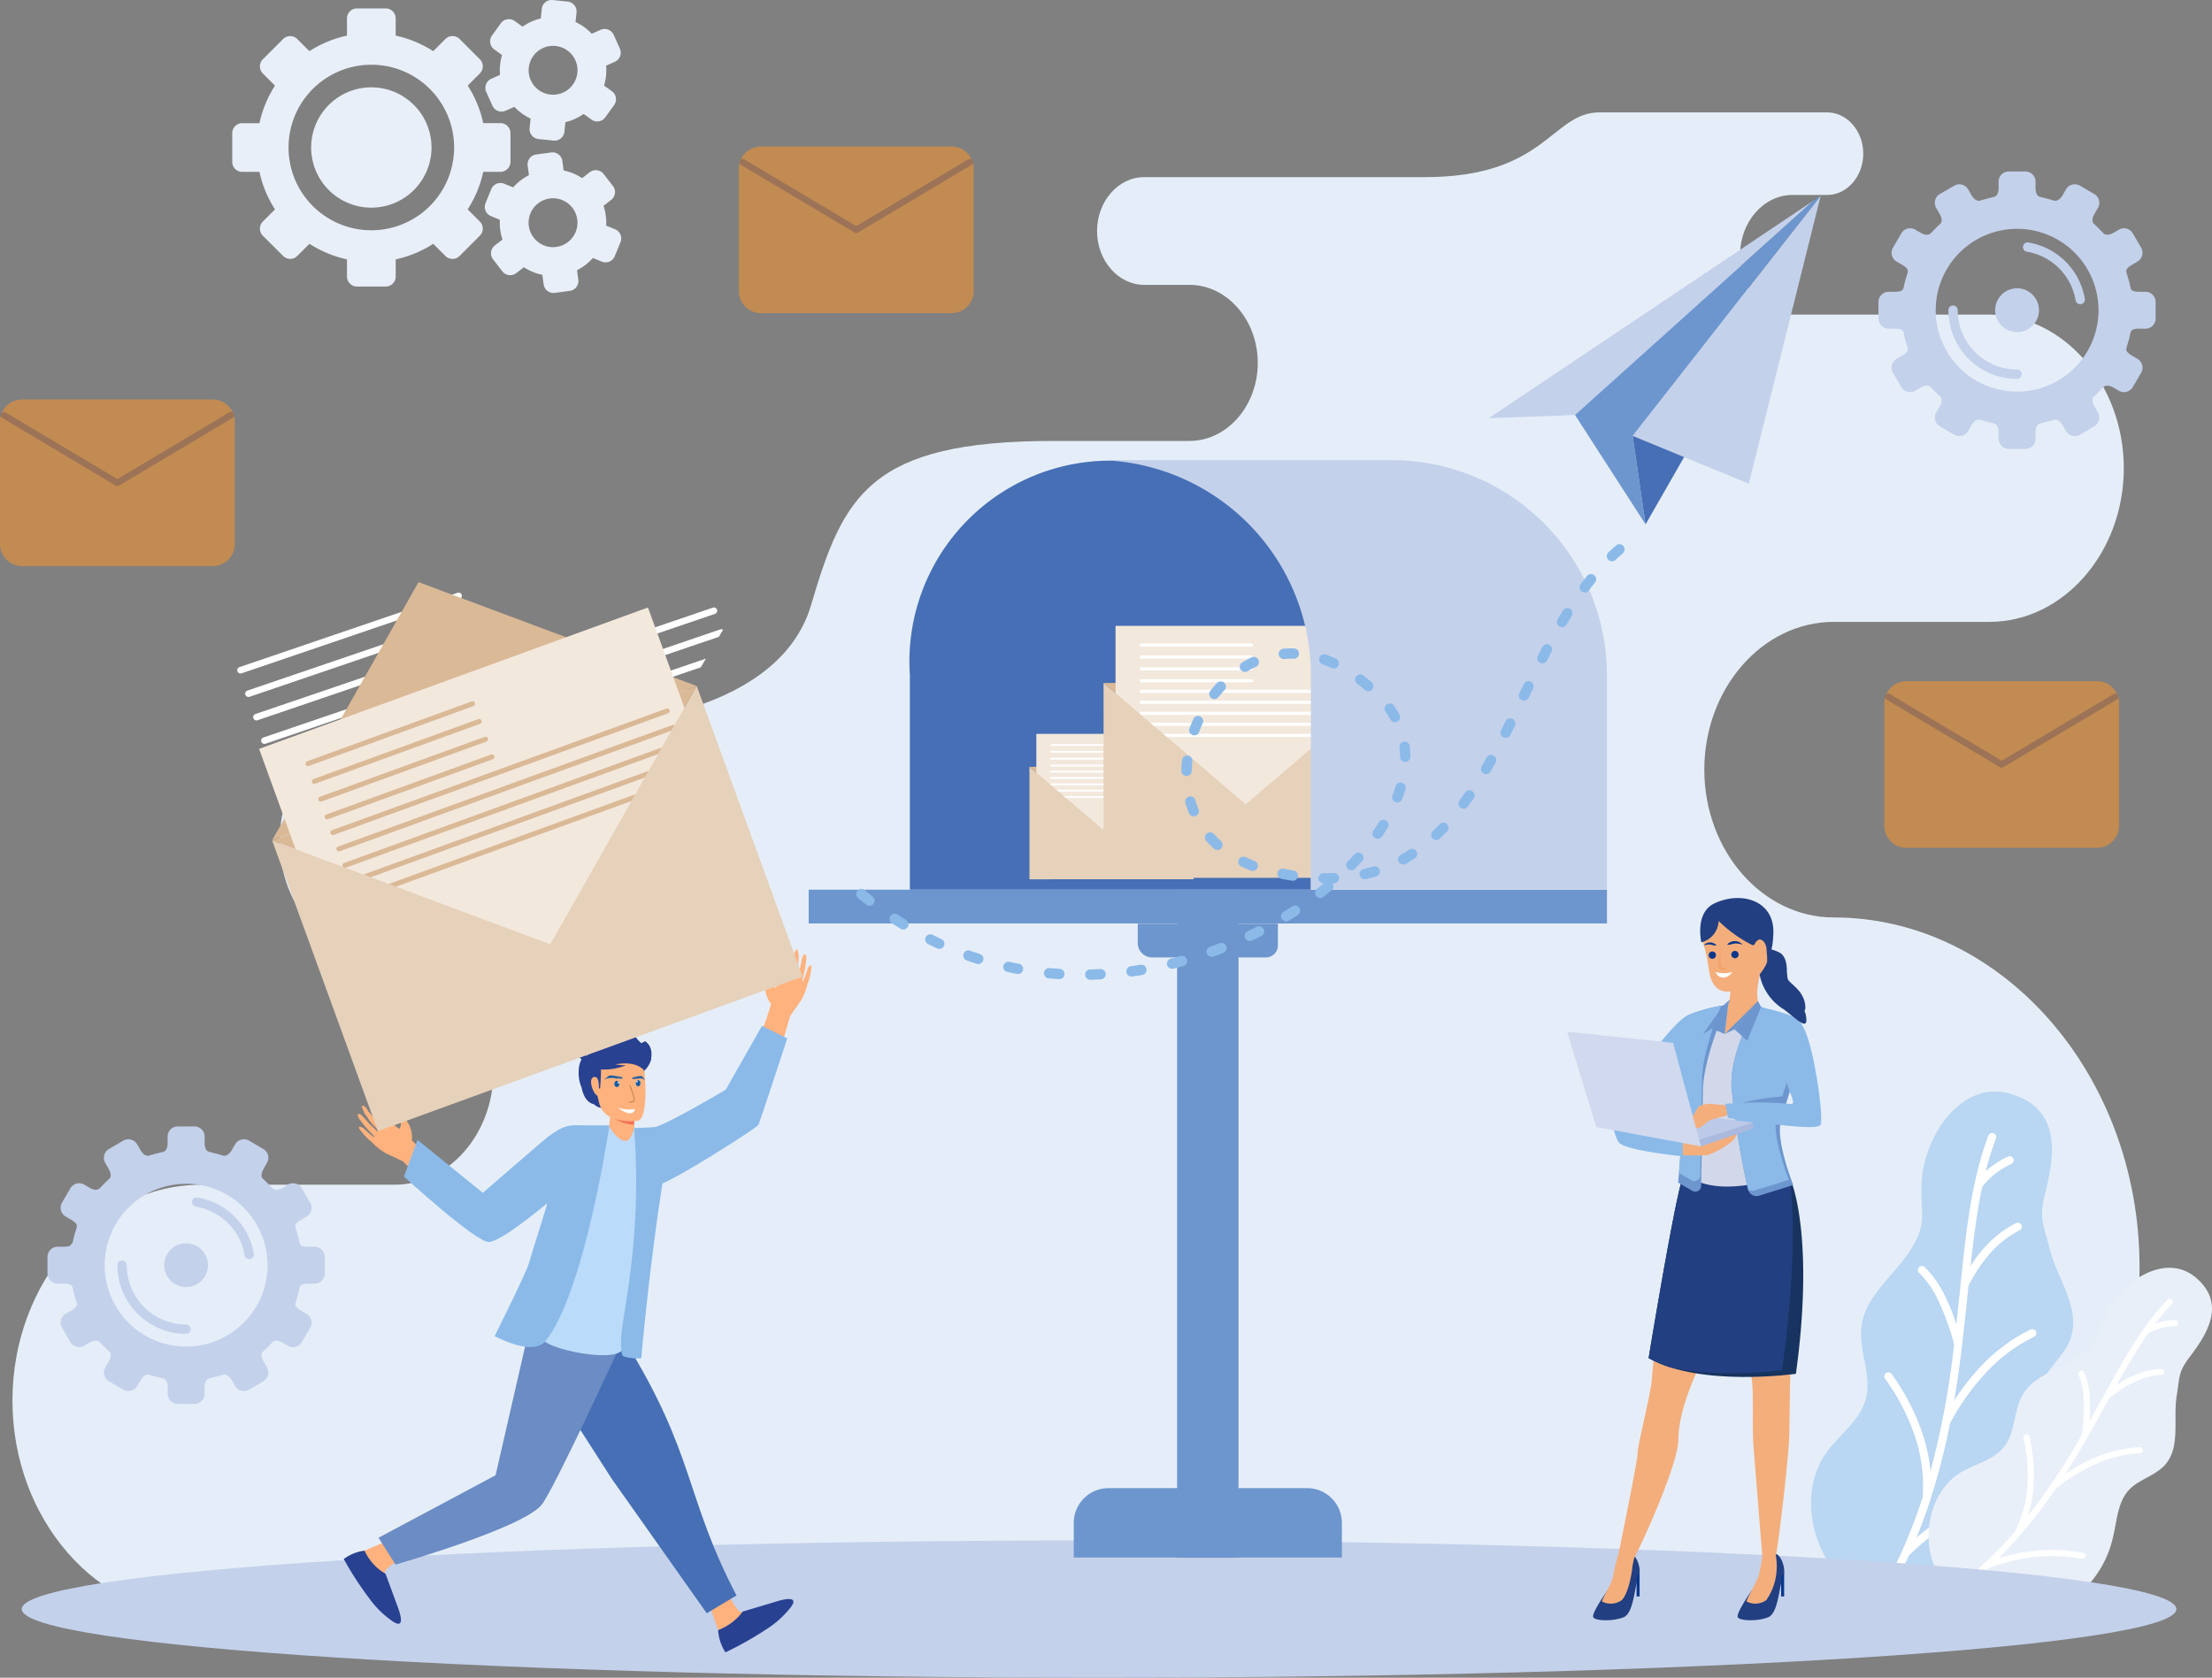 <svg xmlns="http://www.w3.org/2000/svg" xmlns:xlink="http://www.w3.org/1999/xlink" width="282.73" height="214.5" viewBox="0 0 282.73 214.5">
  <rect x="0" y="0" width="282.73" height="214.5" fill="#808080" stroke="none"/>
  <defs>
    <clipPath id="clip-path">
      <rect id="Rectangle_69" data-name="Rectangle 69" width="282.73" height="214.5" transform="translate(0 -21.514)" fill="none"/>
    </clipPath>
  </defs>
  <g id="Groupe_59" data-name="Groupe 59" transform="translate(0 21.517)">
    <g id="Groupe_58" data-name="Groupe 58" transform="translate(0 -0.003)" clip-path="url(#clip-path)">
      <path id="Tracé_531" data-name="Tracé 531" d="M60.306,257.527H35.631c-13.279,0-24.144,12.417-24.144,27.6s10.865,27.6,24.144,27.6H244.265c21.5,0,39.1-20.109,39.1-44.686h0c0-24.576-17.594-44.685-39.1-44.686-9.092,0-16.531-8.5-16.531-18.895s7.439-18.894,16.531-18.894h19.9c9.452,0,17.186-8.84,17.186-19.643s-7.733-19.645-17.186-19.645H239c-3.679,0-6.69-3.441-6.69-7.648s3.011-7.647,6.69-7.647h4.435c2.54,0,4.618-2.374,4.618-5.278s-2.078-5.278-4.618-5.278h-29.1c-6.129,0-6.812,8.275-22.293,8.275h-35.9c-3.314,0-6.025,3.1-6.025,6.888s2.711,6.887,6.025,6.887h5.787c4.8,0,8.732,4.491,8.732,9.979h0c0,5.487-3.931,9.978-8.732,9.978H144.518c-23.517,0-26.839,7.024-30.958,21s-25.511,15.1-25.511,15.1H58.8c-7.237,0-13.157,6.767-13.157,15.039S51.562,228.6,58.8,228.6h1.506c6.96,0,12.655,6.508,12.655,14.463s-5.695,14.466-12.655,14.466" transform="translate(-9.896 -127.571)" fill="#e5eef8" fill-rule="evenodd"/>
      <path id="Tracé_532" data-name="Tracé 532" d="M1673.235,897.839c1.672-2.1,4.023-3.827,4.714-6.418.815-3.059-.979-6.277-.535-9.41.559-3.945,4.353-6.5,6.413-9.91,2.016-3.338,1.071-4.461,1.255-8.358.277-5.872,5.087-13.284,11.5-11.3,6.505,2.021,5.443,8.077,4.3,12.633-.816,3.245-.283,3.712.51,6.962.958,3.926,4.045,7.721,2.754,11.551-.8,2.368-3.117,3.967-3.956,6.321-.951,2.668.2,5.56.643,8.358.933,5.89-.406,10.789-4.679,15.652a16.637,16.637,0,0,1-1.62,1.361c-5.911-.3-12.507-.576-19.679-.82-.1-.1-.2-.2-.293-.309-3.911-4.276-5.078-11.611-1.321-16.317" transform="translate(-1439.467 -734.071)" fill="#b9d6f2" fill-rule="evenodd"/>
      <path id="Tracé_533" data-name="Tracé 533" d="M1751.851,890.718a.514.514,0,1,1,.96.367,37.227,37.227,0,0,0-1.3,4.174c.147-.132.3-.263.457-.389a11.927,11.927,0,0,1,2.377-1.472.514.514,0,0,1,.439.931,10.8,10.8,0,0,0-2.174,1.344,8.8,8.8,0,0,0-1.566,1.622c-.657,3.142-1.087,6.521-1.474,10.083a18.239,18.239,0,0,1,1.907-2.495,13.338,13.338,0,0,1,3.9-2.978.513.513,0,0,1,.456.92,12.359,12.359,0,0,0-3.6,2.757,19.286,19.286,0,0,0-2.931,4.337l-.1.966c-.219,2.124-.443,4.3-.708,6.524a.635.635,0,0,1-.008.064c-.278,2.324-.6,4.7-1.01,7.111a29.61,29.61,0,0,1,3.587-4.556,21.764,21.764,0,0,1,6.172-4.52.515.515,0,0,1,.446.929,20.7,20.7,0,0,0-5.881,4.309,30.862,30.862,0,0,0-4.857,6.746,84.5,84.5,0,0,1-2.508,9.746h0l0,.012h0q-.786,2.422-1.776,4.867a29.657,29.657,0,0,1,12.8-6.476.515.515,0,0,1,.232,1,28.883,28.883,0,0,0-7.578,2.9,29.578,29.578,0,0,0-6.447,4.887q-.731,1.625-1.569,3.253l-1.135-.044a68.732,68.732,0,0,0,4.479-10.667,19.846,19.846,0,0,0-.892-7.53,27.579,27.579,0,0,0-3.91-7.646.514.514,0,1,1,.838-.6,28.628,28.628,0,0,1,4.051,7.932,21.515,21.515,0,0,1,.914,4.512,109.075,109.075,0,0,0,3.022-16.231,32.413,32.413,0,0,0-2.022-5.6,12.134,12.134,0,0,0-2.412-3.512.513.513,0,1,1,.7-.747,13.1,13.1,0,0,1,2.634,3.809,28.6,28.6,0,0,1,1.391,3.471c.15-1.374.29-2.729.428-4.061l.106-1.038c0-.019,0-.038.006-.058.731-7.069,1.469-13.5,3.557-18.968" transform="translate(-1497.696 -767.039)" fill="#fff"/>
      <path id="Tracé_534" data-name="Tracé 534" d="M1783.869,1040.71c1.785-.963,3.934-1.471,5.182-3.072,1.473-1.889,1.176-4.663,2.413-6.714,1.557-2.583,4.956-3.238,7.4-5,2.392-1.728,2.066-2.79,3.347-5.449,1.931-4.008,7.474-7.744,11.35-4.459,3.933,3.338,1.4,7.242-.744,10.076-1.529,2.018-1.3,2.5-1.705,5-.495,3.018.533,6.578-1.5,8.863-1.257,1.413-3.345,1.838-4.626,3.229-1.451,1.577-1.505,3.933-2.024,6.014a13.4,13.4,0,0,1-3.874,6.851c-5.132-.35-11.085-.674-17.739-.968a10.133,10.133,0,0,1-1.387-2.614c-1.46-4.138-.1-9.594,3.908-11.757" transform="translate(-1532.889 -874.181)" fill="#e9eff8" fill-rule="evenodd"/>
      <path id="Tracé_535" data-name="Tracé 535" d="M1835.264,1043.443a.389.389,0,0,1,.559.541,28.029,28.029,0,0,0-2.141,2.522c.142-.05.287-.095.433-.137a8.983,8.983,0,0,1,2.092-.319.389.389,0,0,1,.03.777,8.3,8.3,0,0,0-1.912.292,6.653,6.653,0,0,0-1.57.665c-1.388,1.995-2.687,4.22-4.011,6.587a13.883,13.883,0,0,1,2.067-1.172,10.12,10.12,0,0,1,3.6-.918.389.389,0,0,1,.045.777,9.32,9.32,0,0,0-3.322.851,14.592,14.592,0,0,0-3.325,2.151l-.356.643c-.779,1.414-1.581,2.865-2.423,4.335-.008.014-.016.029-.024.042-.881,1.536-1.809,3.094-2.807,4.652a22.4,22.4,0,0,1,3.846-2.108,16.45,16.45,0,0,1,5.636-1.318.39.39,0,1,1,.036.778,15.7,15.7,0,0,0-5.371,1.258,23.363,23.363,0,0,0-5.379,3.259,63.711,63.711,0,0,1-4.631,6.044h0l-.006.007q-1.267,1.454-2.678,2.864a22.427,22.427,0,0,1,10.832-.714.39.39,0,0,1-.135.769,21.839,21.839,0,0,0-6.138-.227,22.4,22.4,0,0,0-5.937,1.492q-1.1,1.021-2.3,2l-1.172-.056a51.7,51.7,0,0,0,6.916-6.615,15.03,15.03,0,0,0,1.607-5.51,20.9,20.9,0,0,0-.461-6.487.389.389,0,1,1,.759-.166,21.684,21.684,0,0,1,.476,6.726,16.452,16.452,0,0,1-.7,3.415,82.531,82.531,0,0,0,6.908-10.41,24.635,24.635,0,0,0,.248-4.5,9.186,9.186,0,0,0-.641-3.161.388.388,0,1,1,.712-.312,9.945,9.945,0,0,1,.707,3.435,21.659,21.659,0,0,1-.058,2.831q.768-1.37,1.5-2.7l.381-.691a.339.339,0,0,1,.021-.038c2.6-4.708,5.02-8.97,8.091-12.158" transform="translate(-1558.22 -898.79)" fill="#fff"/>
      <path id="Tracé_536" data-name="Tracé 536" d="M157.757,1266.359c76.049,0,137.7,3.929,137.7,8.777s-61.65,8.778-137.7,8.778-137.7-3.931-137.7-8.778,61.651-8.777,137.7-8.777" transform="translate(-17.278 -1090.928)" fill="#c4d1eb" fill-rule="evenodd"/>
      <path id="Tracé_537" data-name="Tracé 537" d="M839.48,324.638h51.258V297.177a25.686,25.686,0,1,0-51.258,0Z" transform="translate(-723.185 -232.403)" fill="#466fb5" fill-rule="evenodd"/>
      <path id="Tracé_538" data-name="Tracé 538" d="M970.771,552.352l-10.488,8.961-10.489-8.957Z" transform="translate(-818.217 -475.833)" fill="#dab997" fill-rule="evenodd"/>
      <rect id="Rectangle_64" data-name="Rectangle 64" width="19.212" height="14.661" transform="translate(132.461 72.312)" fill="#f3e8dc"/>
      <path id="Tracé_539" data-name="Tracé 539" d="M970.769,566.732l-20.977.005,0-14.382,10.49,8.957,10.488-8.961Z" transform="translate(-818.212 -475.833)" fill="#e6d1ba" fill-rule="evenodd"/>
      <path id="Tracé_540" data-name="Tracé 540" d="M969.126,531.4h8.144a.116.116,0,0,1,.115.115v0a.116.116,0,0,1-.115.115h-8.144a.115.115,0,0,1-.115-.115v0a.115.115,0,0,1,.115-.115" transform="translate(-834.772 -457.782)" fill="#fff" fill-rule="evenodd"/>
      <path id="Tracé_541" data-name="Tracé 541" d="M969.126,537.719h8.144a.116.116,0,0,1,.115.115v0a.115.115,0,0,1-.115.115h-8.144a.115.115,0,0,1-.115-.115v0a.116.116,0,0,1,.115-.115" transform="translate(-834.772 -463.227)" fill="#fff" fill-rule="evenodd"/>
      <path id="Tracé_542" data-name="Tracé 542" d="M969.126,544.045h8.144a.116.116,0,0,1,.115.116h0a.116.116,0,0,1-.115.115h-8.144a.115.115,0,0,1-.115-.115h0a.116.116,0,0,1,.115-.116" transform="translate(-834.772 -468.677)" fill="#fff" fill-rule="evenodd"/>
      <path id="Tracé_543" data-name="Tracé 543" d="M969.126,550.375h8.144a.116.116,0,0,1,.115.115h0a.116.116,0,0,1-.115.116h-8.144a.116.116,0,0,1-.115-.116h0a.115.115,0,0,1,.115-.115" transform="translate(-834.772 -474.13)" fill="#fff" fill-rule="evenodd"/>
      <path id="Tracé_544" data-name="Tracé 544" d="M969.126,555.978h16.518a.116.116,0,0,1,.115.116h0a.115.115,0,0,1-.115.115H969.126a.115.115,0,0,1-.115-.115h0a.116.116,0,0,1,.115-.116" transform="translate(-834.772 -478.957)" fill="#fff" fill-rule="evenodd"/>
      <path id="Tracé_545" data-name="Tracé 545" d="M969.127,561.859h16.516a.118.118,0,0,1,.091.043l-.222.189H969.127a.116.116,0,1,1,0-.232" transform="translate(-834.772 -484.023)" fill="#fff" fill-rule="evenodd"/>
      <path id="Tracé_546" data-name="Tracé 546" d="M969.127,567.731h15.705l-.272.232H969.127l-.019,0-.091-.078a.1.1,0,0,1-.006-.036.116.116,0,0,1,.116-.116" transform="translate(-834.772 -489.082)" fill="#fff" fill-rule="evenodd"/>
      <path id="Tracé_547" data-name="Tracé 547" d="M974.642,573.6h14.089l-.272.232H974.914Z" transform="translate(-839.623 -494.141)" fill="#fff" fill-rule="evenodd"/>
      <path id="Tracé_548" data-name="Tracé 548" d="M981.516,579.476H993.7l-.272.232h-11.64Z" transform="translate(-845.545 -499.2)" fill="#fff" fill-rule="evenodd"/>
      <rect id="Rectangle_65" data-name="Rectangle 65" width="102.038" height="4.316" transform="translate(103.361 92.235)" fill="#6d96ce"/>
      <path id="Tracé_549" data-name="Tracé 549" d="M1054.548,474.931l-18.177,15.529-18.177-15.522Z" transform="translate(-877.142 -409.137)" fill="#dab997" fill-rule="evenodd"/>
      <rect id="Rectangle_66" data-name="Rectangle 66" width="33.295" height="25.407" transform="translate(142.585 58.503)" fill="#f3e8dc"/>
      <path id="Tracé_550" data-name="Tracé 550" d="M1054.555,499.853l-36.355.008-.006-24.923,18.177,15.522,18.177-15.529Z" transform="translate(-877.141 -409.137)" fill="#e6d1ba" fill-rule="evenodd"/>
      <path id="Tracé_551" data-name="Tracé 551" d="M1051.7,438.618h14.111a.2.2,0,0,1,.2.2h0a.2.2,0,0,1-.2.2H1051.7a.2.2,0,0,1-.2-.2h0a.2.2,0,0,1,.2-.2" transform="translate(-905.836 -377.855)" fill="#fff" fill-rule="evenodd"/>
      <path id="Tracé_552" data-name="Tracé 552" d="M1051.7,449.575h14.111a.2.2,0,0,1,.2.2h0a.2.2,0,0,1-.2.2H1051.7a.2.2,0,0,1-.2-.2h0a.2.2,0,0,1,.2-.2" transform="translate(-905.836 -387.294)" fill="#fff" fill-rule="evenodd"/>
      <path id="Tracé_553" data-name="Tracé 553" d="M1051.7,460.54h14.111a.2.2,0,0,1,.2.2h0a.2.2,0,0,1-.2.2H1051.7a.2.2,0,0,1-.2-.2h0a.2.2,0,0,1,.2-.2" transform="translate(-905.836 -396.74)" fill="#fff" fill-rule="evenodd"/>
      <path id="Tracé_554" data-name="Tracé 554" d="M1051.7,471.49h14.111a.2.2,0,0,1,.2.2h0a.2.2,0,0,1-.2.2H1051.7a.2.2,0,0,1-.2-.2h0a.2.2,0,0,1,.2-.2" transform="translate(-905.836 -406.173)" fill="#fff" fill-rule="evenodd"/>
      <path id="Tracé_555" data-name="Tracé 555" d="M1051.7,481.226h28.623a.2.2,0,0,1,.2.2h0a.2.2,0,0,1-.2.2H1051.7a.2.2,0,0,1-.2-.2h0a.2.2,0,0,1,.2-.2" transform="translate(-905.836 -414.56)" fill="#fff" fill-rule="evenodd"/>
      <path id="Tracé_556" data-name="Tracé 556" d="M1051.7,491.4h28.622a.2.2,0,0,1,.157.075l-.383.328h-28.4a.2.2,0,0,1,0-.4" transform="translate(-905.836 -423.328)" fill="#fff" fill-rule="evenodd"/>
      <path id="Tracé_557" data-name="Tracé 557" d="M1051.7,501.574h27.218l-.472.4H1051.7l-.032,0-.159-.136a.215.215,0,0,1-.01-.063.2.2,0,0,1,.2-.2" transform="translate(-905.836 -432.09)" fill="#fff" fill-rule="evenodd"/>
      <path id="Tracé_558" data-name="Tracé 558" d="M1061.258,511.75h24.417l-.471.4h-23.474Z" transform="translate(-914.24 -440.856)" fill="#fff" fill-rule="evenodd"/>
      <path id="Tracé_559" data-name="Tracé 559" d="M1073.171,521.93h21.116l-.471.4h-20.173Z" transform="translate(-924.503 -449.626)" fill="#fff" fill-rule="evenodd"/>
      <path id="Tracé_560" data-name="Tracé 560" d="M890.957,324.262H928.8V296.8a27.524,27.524,0,0,0-27.425-27.461H867.124a27.17,27.17,0,0,0-14.051,3.906,27.173,27.173,0,0,1,12.255-3.846,27.535,27.535,0,0,1,25.63,27.4ZM853.066,273.25q-.263.159-.524.323.26-.163.524-.323m-.545.337q-.258.165-.513.333.254-.169.513-.333m-.533.348c-.166.11-.33.222-.493.337.163-.114.327-.227.493-.337m-.531.363q-.237.166-.469.338c.156-.115.312-.227.469-.338m-.522.376c-.15.111-.3.223-.447.337.148-.114.3-.226.447-.337m-.518.391q-.211.164-.42.332c.139-.112.279-.222.42-.332m-.508.4c-.132.107-.262.214-.391.323.13-.109.259-.216.391-.323m-.505.421c-.13.11-.259.221-.386.333.127-.112.256-.223.386-.333m-.456.4c-.138.123-.276.247-.412.373.136-.126.274-.25.412-.373m-.464.422q-.2.191-.4.384.2-.193.4-.384m-.467.446q-.2.191-.387.384.191-.193.387-.384m-.459.458c-.124.128-.249.257-.371.386.123-.13.247-.258.371-.386m-.432.452q-.189.2-.374.406.185-.2.374-.406m-.428.468c-.12.134-.24.27-.358.407.118-.137.238-.273.358-.407m-.448.513c-.108.128-.216.257-.322.387.106-.13.214-.258.322-.387m-.4.482q-.165.2-.324.405.159-.2.324-.405m-.367.462a27.734,27.734,0,0,0-1.677,2.408,27.734,27.734,0,0,1,1.677-2.408m-1.777,2.569c-.073.12-.143.241-.215.362.072-.122.142-.242.215-.362m-.33.554c-.069.12-.137.241-.2.362.067-.121.134-.242.2-.362m-.318.566c-.059.108-.116.217-.175.326.059-.109.116-.218.175-.326m-.312.586c-.051.1-.1.2-.15.3.049-.1.1-.2.15-.3m-.568,1.166c-.049.108-.1.218-.147.327.049-.109.1-.219.147-.327m-2.12,6.956c-.018.11-.036.22-.053.332.017-.112.035-.222.053-.332m-.1.671c-.015.112-.031.224-.045.337.014-.112.03-.225.045-.337m-.206,2.095c-.005.088-.012.177-.016.267,0-.089.011-.178.016-.267" transform="translate(-723.404 -232.027)" fill="#c4d1eb" fill-rule="evenodd"/>
      <rect id="Rectangle_67" data-name="Rectangle 67" width="7.853" height="85.412" transform="translate(150.453 92.235)" fill="#6d96ce"/>
      <path id="Tracé_561" data-name="Tracé 561" d="M1049.734,697.182h17.915v2.788a1.531,1.531,0,0,1-1.527,1.529h-14.551a1.843,1.843,0,0,1-1.837-1.839Z" transform="translate(-904.312 -600.6)" fill="#6d96ce" fill-rule="evenodd"/>
      <path id="Tracé_562" data-name="Tracé 562" d="M995.136,1218.106h25.41a4.447,4.447,0,0,1,4.432,4.436v4.438H990.705v-4.438a4.447,4.447,0,0,1,4.431-4.436" transform="translate(-853.461 -1049.359)" fill="#6d96ce" fill-rule="evenodd"/>
      <path id="Tracé_563" data-name="Tracé 563" d="M655.126,1319.238a40.659,40.659,0,0,0,1.956,5.291c.838,1.191,5.239-5,3.684-4.692-.355.072-1.533.227-1.635.218-.571-.066-1.5-2.009-1.5-2.009Z" transform="translate(-564.37 -1135.453)" fill="#ffb27d"/>
      <path id="Tracé_564" data-name="Tracé 564" d="M669.977,1320.8l-4.267,1.275a6.991,6.991,0,0,1-3.15,2.373,5.99,5.99,0,0,0,.934,2.842,42.607,42.607,0,0,0,5.133-2.887,12.287,12.287,0,0,0,3.213-2.869c1.39-1.828-1.863-.734-1.863-.734" transform="translate(-570.775 -1137.548)" fill="#284191"/>
      <path id="Tracé_565" data-name="Tracé 565" d="M332.335,860.638s.342.52.468.686c.15.188.638.732.638.732s1.809,1.784,1.923,1.645a1.1,1.1,0,0,0,.163-.753c-.074-.145-.346-.359-.421-.5a.408.408,0,0,1,.129-.5c.172-.1.794.494.794.494a2.814,2.814,0,0,1,.642.954,3.615,3.615,0,0,1,.277,1.815,34.04,34.04,0,0,0,2.707,2.409s7.953,6.123,8.38,6.46l.007,0a2.7,2.7,0,0,1-.583,1.09c-.555,1.223-.959,1.2-1.578,2.357-1.187-1.064-9.286-8.849-10.1-9.659,0,0-1.38-.636-2.236-1.057a8.406,8.406,0,0,1-1.711-1.374,8.506,8.506,0,0,1-1.455-1.519c-.606-.8.324-.311.324-.311s1.38,1.293,1.46,1.166c.059-.094-.734-.757-1.416-1.633-.176-.224-.348-.447-.5-.659-.412-.538-.207-.941.31-.441a8.053,8.053,0,0,1,.661.723,5.21,5.21,0,0,0,.658.641c.394.393.676.682.681.662s.14-.014-.039-.262c-.213-.293-.805-.82-1.087-1.28-.163-.258-.529-.784-.529-.784a6.059,6.059,0,0,1-.372-.925c.231-.219.679.315.853.693a4.6,4.6,0,0,1,.6.752s1,.968,1.134.827a16.743,16.743,0,0,0-.922-1.457c-.4-.684-.7-1.435-.584-1.536.2-.16.728.55.728.55" transform="translate(-284.301 -740.918)" fill="#ffb27d"/>
      <path id="Tracé_566" data-name="Tracé 566" d="M681.068,721.741s-.03.6-.054.8c-.032.235-.178.933-.178.933a11.232,11.232,0,0,1-.835,2.343c-.176-.054-.526-.37-.541-.529s.121-.477.107-.635a.4.4,0,0,0-.379-.345c-.2.011-.442.818-.442.818a2.568,2.568,0,0,0-.07,1.11,3.328,3.328,0,0,0,.712,1.629,32.616,32.616,0,0,1-1.132,3.377s-3.814,9.133-4.015,9.624l-.006.006a2.688,2.688,0,0,0,1.089.587c1.134.71,1.482.487,2.638,1.114.492-1.491,3.558-12.056,3.861-13.141,0,0,.885-1.238,1.418-2.031a7.944,7.944,0,0,0,.8-2.007,8.2,8.2,0,0,0,.487-1.994c.118-.971-.447-.09-.447-.09s-.547,1.771-.681,1.712c-.1-.05.252-1,.391-2.071.038-.277.073-.548.1-.8.076-.658-.313-.88-.506-.2a6.267,6.267,0,0,0-.2.933,5.726,5.726,0,0,1-.247.87,7.041,7.041,0,0,1-.258.89c-.024-.021-.126.062-.1-.226a16.341,16.341,0,0,0,.289-1.618c.007-.294.057-.914.057-.914a5.49,5.49,0,0,0-.162-.951c-.319-.056-.437.613-.391,1.009a4.45,4.45,0,0,0-.14.929s-.371,1.309-.563,1.273a14.74,14.74,0,0,1,.047-1.676c0-.768-.134-1.542-.292-1.554-.263-.034-.355.826-.355.826" transform="translate(-580.833 -621.044)" fill="#ffb27d"/>
      <path id="Tracé_567" data-name="Tracé 567" d="M485.237,1063.959l-.188,3.018,10.995,17.14,12.145,17.194,3.8-2.278c-6.6-12.65-5.263-17.959-14.159-32.382Z" transform="translate(-417.854 -916.566)" fill="#466fb5"/>
      <path id="Tracé_568" data-name="Tracé 568" d="M326.283,1266.537a40.771,40.771,0,0,0-5.148,2.292c-1.134.913,5.321,4.917,4.911,3.384-.095-.349-.326-1.511-.322-1.62.029-.575,1.907-1.627,1.907-1.627Z" transform="translate(-276.533 -1091.081)" fill="#ffb27d"/>
      <path id="Tracé_569" data-name="Tracé 569" d="M324.053,1282.949l-1.542-4.183a6.551,6.551,0,0,1-2.683-2.955,5.521,5.521,0,0,0-2.655,1.073,41.777,41.777,0,0,0,3.2,4.945,12.128,12.128,0,0,0,3.066,3.028c1.908,1.272.612-1.908.612-1.908" transform="translate(-273.234 -1099.07)" fill="#284191"/>
      <path id="Tracé_570" data-name="Tracé 570" d="M368.391,1074.51l-4.183,18.246-14.961,7.989,2.17,3.429s16.184-4.629,18.662-7.623c1.541-1.865,9.935-20.133,9.935-20.133Z" transform="translate(-300.865 -925.656)" fill="#6b8cc4"/>
      <path id="Tracé_571" data-name="Tracé 571" d="M510.625,911.478c-.466-2.995,4.794-22.109,1.393-27.832-1.69-.165-2.888-.317-3.177-.321-.767,1.911-2.969,9.08-4.907,15.669-1.292,4.4-2.422,9.065-3.618,11.361-.743,1.424,10.735,3.847,10.309,1.122" transform="translate(-430.977 -760.956)" fill="#bbdbfa"/>
      <path id="Tracé_572" data-name="Tracé 572" d="M394.9,883.152c-1.37-.058-2.481.293-4.843,2.344-2.265,1.967-7.281,6.293-7.281,6.293l-8.353-6.762-1.729,4.692s9.231,8.458,10.877,8.362,7-4.612,7.43-4.948c.1-.077-2.066,6.637-2.356,7.718s-4.359,9.26-4.359,9.26,4.871,2.686,6.516.619c5.037-6.32,8.152-27.559,8.152-27.559s-3.067.018-4.055-.018" transform="translate(-321.061 -760.802)" fill="#8bbae9" fill-rule="evenodd"/>
      <path id="Tracé_573" data-name="Tracé 573" d="M590.557,805.9s.6,6.231,2.342,5.88,12.581-7.26,12.782-7.664,3.692-11.061,3.692-11.061l-3.232-1.6-4.64,8.166s-7.634,4.523-9.077,4.778a2.46,2.46,0,0,0-1.867,1.505" transform="translate(-508.746 -681.81)" fill="#8bbae9" fill-rule="evenodd"/>
      <path id="Tracé_574" data-name="Tracé 574" d="M573.365,914.429a6,6,0,0,0,2.2.214s1-11.642,2.81-22.974c.713-4.477.769-6.372-1.109-6.537-.542-.05-2.09.11-2.623.063,1.091,13.975-1.525,23.813-1.649,26.833-.064,1.517.022,2.315.373,2.4" transform="translate(-493.598 -762.504)" fill="#8bbae9" fill-rule="evenodd"/>
      <path id="Tracé_575" data-name="Tracé 575" d="M565.336,847.133l-.046,2.06s-.341,1.708-1.16,1.65c-.987-.073-2.007-1.851-2.007-1.851l.648-5.66Z" transform="translate(-484.251 -726.503)" fill="#f8a491"/>
      <path id="Tracé_576" data-name="Tracé 576" d="M565.336,847.133l-.046,2.06s-.341,1.708-1.16,1.65c-.987-.073-2.007-1.851-2.007-1.851l.648-5.66Z" transform="translate(-484.251 -726.503)" fill="#ffb27d"/>
      <path id="Tracé_577" data-name="Tracé 577" d="M541.258,813.342q-4.215,1.558-5.419.33-1.218-.274-1.6-2.148c-.851-1.9-.153-4.946,1.036-3.448.96-2.505,4.883-1.081,7.082-2.48,1.345.867.849,3.038-.109,3.776.054,2.492-.075,3.824-.991,3.97" transform="translate(-459.906 -693.995)" fill="#284191" fill-rule="evenodd"/>
      <path id="Tracé_578" data-name="Tracé 578" d="M553.209,827.559s-4.345.684-5.012-2.277-1.726-4.805,1.266-5.661,3.835.14,4.3,1.074.662,6.491-.55,6.864" transform="translate(-471.617 -705.796)" fill="#ffb27d"/>
      <path id="Tracé_579" data-name="Tracé 579" d="M532.982,819.457a.637.637,0,0,0,.29-.772,1.264,1.264,0,0,0-1.335-.017q.385.019,1.045.789" transform="translate(-458.247 -705.099)" fill="#284191" fill-rule="evenodd"/>
      <path id="Tracé_580" data-name="Tracé 580" d="M539.207,815.155q-.322.367-.6.165a1.424,1.424,0,0,1,.19-1.208,1.821,1.821,0,0,0,.406,1.043" transform="translate(-463.949 -701.331)" fill="#284191" fill-rule="evenodd"/>
      <path id="Tracé_581" data-name="Tracé 581" d="M546.958,827.49a.941.941,0,0,0-1.2.218c.027.8.45,2.4,1.086,2.743a24.844,24.844,0,0,0,.118-2.962" transform="translate(-470.15 -712.756)" fill="#284191" fill-rule="evenodd"/>
      <path id="Tracé_582" data-name="Tracé 582" d="M549.632,822.636q-1.341.664-.881,1.186a7.422,7.422,0,0,0,3.887-.465,6.383,6.383,0,0,1-3.006-.721" transform="translate(-472.63 -708.674)" fill="#284191" fill-rule="evenodd"/>
      <path id="Tracé_583" data-name="Tracé 583" d="M548.757,803.067c-1.022-1.02-2.94-1.132-5.575-.149-1.674-.4-2.054-1.176-1.357-2.438.987-1.783,3.154-.392,5.788-2.081-.093,1.3,3.85,2.388,1.144,4.668" transform="translate(-466.479 -687.795)" fill="#284191" fill-rule="evenodd"/>
      <path id="Tracé_584" data-name="Tracé 584" d="M545.715,838.624c.7-.154.643,1.287.594,2-.095,1.405-1.7-1.76-.594-2" transform="translate(-469.784 -722.438)" fill="#ffb27d"/>
      <path id="Tracé_585" data-name="Tracé 585" d="M569.79,878.184a5.759,5.759,0,0,1-2.454-.743,6.874,6.874,0,0,0,2.465.261Z" transform="translate(-488.742 -755.887)" fill="#f37458" fill-rule="evenodd"/>
      <path id="Tracé_586" data-name="Tracé 586" d="M219.172,401.19l27.876-9.5a.42.42,0,0,1,.532.262h0a.421.421,0,0,1-.262.533l-27.876,9.5a.421.421,0,0,1-.532-.262h0a.421.421,0,0,1,.262-.533" transform="translate(-188.565 -337.412)" fill="#fff" fill-rule="evenodd"/>
      <path id="Tracé_587" data-name="Tracé 587" d="M226.529,422.84l27.875-9.5a.42.42,0,0,1,.533.262h0a.421.421,0,0,1-.262.532l-27.876,9.5a.421.421,0,0,1-.532-.262h0a.421.421,0,0,1,.261-.533" transform="translate(-194.903 -356.063)" fill="#fff" fill-rule="evenodd"/>
      <path id="Tracé_588" data-name="Tracé 588" d="M233.885,444.491l27.876-9.5a.422.422,0,0,1,.532.262h0a.421.421,0,0,1-.262.532l-27.876,9.5a.419.419,0,0,1-.531-.261h0a.42.42,0,0,1,.261-.533" transform="translate(-201.24 -374.715)" fill="#fff" fill-rule="evenodd"/>
      <path id="Tracé_589" data-name="Tracé 589" d="M241.241,466.138l27.875-9.5a.419.419,0,0,1,.532.262h0a.421.421,0,0,1-.261.533l-27.876,9.5a.42.42,0,0,1-.531-.262h0a.42.42,0,0,1,.262-.533" transform="translate(-207.576 -393.362)" fill="#fff" fill-rule="evenodd"/>
      <path id="Tracé_590" data-name="Tracé 590" d="M247.77,424.628l56.545-19.262a.42.42,0,0,1,.531.262h0a.422.422,0,0,1-.262.532l-56.546,19.262a.419.419,0,0,1-.532-.261h0a.421.421,0,0,1,.262-.533" transform="translate(-213.2 -349.19)" fill="#fff" fill-rule="evenodd"/>
      <path id="Tracé_591" data-name="Tracé 591" d="M254.6,444.731l56.545-19.263a.42.42,0,0,1,.36.044l-.538.9-56.1,19.11a.42.42,0,0,1-.271-.8" transform="translate(-219.086 -366.508)" fill="#fff" fill-rule="evenodd"/>
      <path id="Tracé_592" data-name="Tracé 592" d="M261.433,470.852,315.2,452.535l-.661,1.113-52.837,18a.423.423,0,0,1-.066.017l-.4-.161a.421.421,0,0,1,.2-.651" transform="translate(-224.971 -389.844)" fill="#fff" fill-rule="evenodd"/>
      <path id="Tracé_593" data-name="Tracé 593" d="M286.433,497.086l48.237-16.432-.661,1.114-46.373,15.8Z" transform="translate(-246.753 -414.067)" fill="#fff" fill-rule="evenodd"/>
      <path id="Tracé_594" data-name="Tracé 594" d="M316.809,522.984l41.715-14.211-.661,1.114-39.852,13.575Z" transform="translate(-272.921 -438.291)" fill="#fff" fill-rule="evenodd"/>
      <path id="Tracé_595" data-name="Tracé 595" d="M1552.05,68.7l-24.035,30.7,14.851,6.108Z" transform="translate(-1319.336 -65.181)" fill="#c4d1eb" fill-rule="evenodd"/>
      <path id="Tracé_596" data-name="Tracé 596" d="M1406.2,100.552l30.481-27.412-41.522,27.823Z" transform="translate(-1204.883 -69.008)" fill="#c4d1eb" fill-rule="evenodd"/>
      <path id="Tracé_597" data-name="Tracé 597" d="M1474.859,96.725l9.014,13.983-1.65-11.313,24.035-30.7-.918.615Z" transform="translate(-1273.544 -65.181)" fill="#6d96ce" fill-rule="evenodd"/>
      <path id="Tracé_598" data-name="Tracé 598" d="M1529.665,301.6l4.93-8.608-6.579-2.705Z" transform="translate(-1319.337 -256.073)" fill="#466fb5" fill-rule="evenodd"/>
      <path id="Tracé_599" data-name="Tracé 599" d="M888,348.04a.661.661,0,0,0-.859-1.005c-.343.3-.676.6-1,.907a.662.662,0,0,0,.907.963c.314-.3.629-.582.956-.865m-96.9,43.067a.661.661,0,0,0-.839,1.022l1.037.842a.661.661,0,0,0,.816-1.04Zm4.18,3.111a.661.661,0,0,0-.722,1.107c.374.247.752.488,1.132.723a.661.661,0,0,0,.685-1.132q-.553-.34-1.1-.7m4.507,2.6a.661.661,0,0,0-.583,1.187c.4.2.8.395,1.211.58a.661.661,0,0,0,.543-1.2q-.59-.273-1.171-.562m4.789,2.029a.661.661,0,0,0-.435,1.249c.422.15.847.289,1.273.426a.661.661,0,0,0,.4-1.262c-.413-.133-.825-.267-1.233-.412m5,1.417a.662.662,0,0,0-.274,1.294q.656.142,1.315.266a.662.662,0,0,0,.233-1.3c-.426-.08-.85-.165-1.275-.258m5.14.8a.661.661,0,0,0-.114,1.317c.445.04.889.076,1.335.1a.661.661,0,0,0,.078-1.32c-.433-.026-.866-.061-1.3-.1m5.2.178a.661.661,0,0,0,.036,1.322c.446-.011.891-.029,1.337-.051a.661.661,0,0,0-.071-1.32q-.651.032-1.3.049m5.194-.414a.661.661,0,0,0,.177,1.311c.443-.06.887-.126,1.329-.2a.661.661,0,0,0-.223-1.3Zm5.118-.973a.661.661,0,0,0,.319,1.283c.433-.1.864-.217,1.294-.335a.661.661,0,0,0-.349-1.275c-.42.113-.84.224-1.263.327m4.994-1.5a.661.661,0,0,0,.449,1.244c.42-.15.838-.3,1.254-.465a.661.661,0,0,0-.479-1.233q-.609.235-1.223.454m4.817-2a.661.661,0,0,0,.572,1.192q.6-.287,1.2-.59a.661.661,0,0,0-.6-1.177c-.389.2-.778.388-1.172.576m4.584-2.48a.661.661,0,0,0,.7,1.123c.379-.234.756-.47,1.13-.713a.661.661,0,0,0-.723-1.107q-.549.355-1.1.7m4.286-2.961a.661.661,0,0,0,.819,1.038q.527-.413,1.042-.839a.633.633,0,0,0,.119-.878l.218-.007a.661.661,0,0,0-.068-1.32c-.429.013-.853.021-1.283.015a.661.661,0,0,0-.011,1.322Zm3.885-3.45a.661.661,0,0,0,.948.92c.313-.32.627-.645.926-.979a.661.661,0,0,0-.984-.883c-.29.321-.588.632-.891.941m3.318-3.968a.661.661,0,0,0,1.088.752c.259-.369.5-.749.744-1.131a.661.661,0,0,0-1.122-.7c-.23.365-.462.724-.71,1.077m2.436-4.5a.66.66,0,0,0,1.233.472c.168-.425.312-.865.444-1.3a.661.661,0,0,0-1.268-.371c-.121.4-.254.809-.409,1.2m.969-4.912a.661.661,0,0,0,1.321-.026,13.087,13.087,0,0,0-.091-1.392.661.661,0,0,0-1.31.171,11.778,11.778,0,0,1,.08,1.247m-1.209-4.754a.661.661,0,0,0,1.143-.662,11.741,11.741,0,0,0-.745-1.182.661.661,0,0,0-1.061.787,10.218,10.218,0,0,1,.663,1.057m-3.284-3.811a.661.661,0,0,0,.852-1.011c-.345-.295-.691-.579-1.05-.856a.661.661,0,0,0-.8,1.053c.341.263.669.533,1,.814m-4.241-2.808a.661.661,0,0,0,.543-1.205c-.422-.194-.835-.364-1.269-.524a.661.661,0,0,0-.445,1.245c.4.149.783.306,1.171.485m-4.838-1.194a.662.662,0,0,0,.029-1.323,12.151,12.151,0,0,0-1.4.045.662.662,0,0,0,.131,1.317,9.952,9.952,0,0,1,1.24-.039m-4.826,1.014a.662.662,0,0,0-.569-1.195,12.422,12.422,0,0,0-1.226.654.661.661,0,0,0,.69,1.127,10.87,10.87,0,0,1,1.1-.586m-4.018,2.974a.661.661,0,0,0-.976-.891c-.313.34-.607.685-.892,1.049a.661.661,0,0,0,1.048.8c.252-.331.538-.656.82-.963m-2.789,4.22a.66.66,0,0,0-1.2-.542c-.189.42-.361.841-.52,1.273a.661.661,0,0,0,1.245.443c.14-.4.306-.79.479-1.174m-1.346,4.875a.661.661,0,0,0-1.314-.136c-.05.458-.076.918-.086,1.377a.66.66,0,0,0,1.321.02c.01-.42.033-.844.08-1.261m.387,4.987a.661.661,0,0,0-1.268.373,12.387,12.387,0,0,0,.454,1.319.661.661,0,0,0,1.219-.511,10.67,10.67,0,0,1-.405-1.181m2.373,4.346a.661.661,0,0,0-.983.884,11.662,11.662,0,0,0,.988.992.661.661,0,0,0,.87-1,10.455,10.455,0,0,1-.876-.88m4.016,2.947a.661.661,0,0,0-.549,1.2c.417.194.831.372,1.261.534a.661.661,0,0,0,.458-1.24c-.4-.151-.784-.317-1.171-.5m4.883,1.5a.661.661,0,0,0-.24,1.3c.442.083.882.159,1.326.228a.661.661,0,0,0,.191-1.309c-.427-.064-.853-.14-1.278-.219m10.217.038a.661.661,0,0,0,.311,1.286c.442-.1.885-.217,1.318-.352a.661.661,0,0,0-.394-1.262c-.4.127-.822.231-1.234.329m4.754-1.819a.661.661,0,0,0,.642,1.156c.389-.2.8-.465,1.172-.706a.661.661,0,0,0-.723-1.107c-.346.223-.728.468-1.091.657m4.1-3.04a.661.661,0,0,0,.912.958c.325-.306.659-.633.962-.96a.661.661,0,0,0-.963-.9c-.292.31-.6.615-.911.907m3.4-3.891a.661.661,0,0,0,1.064.783c.266-.361.522-.725.778-1.093a.661.661,0,0,0-1.087-.751c-.248.357-.5.712-.755,1.061m2.84-4.375a.66.66,0,0,0,1.141.665l.66-1.159a.661.661,0,0,0-1.154-.645c-.213.382-.427.762-.648,1.139m2.492-4.62a.66.66,0,0,0,1.178.6l.594-1.182a.661.661,0,0,0-1.181-.593Zm2.333-4.736a.661.661,0,0,0,1.188.579l.578-1.188a.661.661,0,0,0-1.187-.581Zm2.35-4.753a.661.661,0,0,0,1.176.6l.6-1.168a.661.661,0,0,0-1.169-.615Zm2.541-4.682a.66.66,0,0,0,1.138.67l.673-1.119a.661.661,0,0,0-1.122-.7Zm2.934-4.483a.661.661,0,0,0,1.059.79c.252-.342.519-.7.79-1.027a.661.661,0,0,0-1.027-.833c-.28.35-.556.709-.822,1.07" transform="translate(-680.578 -298.815)" fill="#8bbae9"/>
      <path id="Tracé_600" data-name="Tracé 600" d="M305.362,477.829l-18.712,33.023-35.555-13.271Z" transform="translate(-216.31 -411.634)" fill="#dab997" fill-rule="evenodd"/>
      <path id="Tracé_601" data-name="Tracé 601" d="M305.311,395.23l-35.555-13.283-18.721,33.012Z" transform="translate(-216.259 -329.035)" fill="#dab997" fill-rule="evenodd"/>
      <rect id="Rectangle_68" data-name="Rectangle 68" width="52.889" height="40.306" transform="translate(33.115 74.233) rotate(-19.988)" fill="#f3e8dc"/>
      <path id="Tracé_602" data-name="Tracé 602" d="M318.885,514.983l-54.267,19.754-13.524-37.155,35.555,13.271,18.713-33.023Z" transform="translate(-216.309 -411.634)" fill="#e6d1ba" fill-rule="evenodd"/>
      <path id="Tracé_603" data-name="Tracé 603" d="M281.959,499.551l21.064-7.661a.32.32,0,0,1,.219.6l-21.064,7.661a.32.32,0,0,1-.219-.6M292.4,515.237l31.523-11.466-.485.856-30.116,10.954Zm-3.228-1.206,36.449-13.258-.485.856-35.043,12.746Zm-2.483-1.477,40.632-14.779-.485.856-39.929,14.523a.375.375,0,0,1-.048.015l-.31-.117a.281.281,0,0,1-.051-.089.322.322,0,0,1,.191-.409m-.765-2.1,42.729-15.541a.313.313,0,0,1,.275.029l-.393.694-42.392,15.419a.319.319,0,1,1-.218-.6m-.765-2.1,42.729-15.541a.321.321,0,0,1,.41.194.318.318,0,0,1-.192.406l-42.729,15.541a.32.32,0,0,1-.408-.188.323.323,0,0,1,.19-.412m-.73-2.007,21.064-7.661a.319.319,0,1,1,.218.6l-21.064,7.662a.319.319,0,1,1-.218-.6m-.824-2.264,21.064-7.661a.319.319,0,1,1,.218.6l-21.064,7.661a.319.319,0,0,1-.218-.6m-.823-2.263,21.064-7.661a.319.319,0,1,1,.218.6L283,502.415a.319.319,0,0,1-.218-.6" transform="translate(-242.718 -423.73)" fill="#dab997" fill-rule="evenodd"/>
      <path id="Tracé_604" data-name="Tracé 604" d="M1621.693,719.907a4.911,4.911,0,0,1,2.957.617c1.02.808.7,2.531.829,3.17s1.977,1.4,2.275,3.317-1.148.362-2.828-.914a6.768,6.768,0,0,1-3.233-6.19" transform="translate(-1397.037 -620.159)" fill="#223f81" fill-rule="evenodd"/>
      <path id="Tracé_605" data-name="Tracé 605" d="M1598.835,734.131c-.3,1.806-1.054,3.745-.3,5.519l-4.045-.234a6.132,6.132,0,0,0,.181-2.844Z" transform="translate(-1373.604 -632.43)" fill="#f4ae7c" fill-rule="evenodd"/>
      <path id="Tracé_606" data-name="Tracé 606" d="M1471.694,1283.187s-2.113,2.97-1.824,3.44,2.514.538,3.867,0,1.386-4.018,2-5.513c.256-.626-.292-2.473-1.064-2.608a3.129,3.129,0,0,0-1.609.259s.8,2.107-1.367,4.422" transform="translate(-1266.223 -1101.368)" fill="#223f81" fill-rule="evenodd"/>
      <path id="Tracé_607" data-name="Tracé 607" d="M1480.218,1278.474a14.53,14.53,0,0,0-.607,2.472c-.135,1-1.505,3.128-1.441,3.4a2.4,2.4,0,0,0,2.514-.181c.707-.693,1.164-2.71,1.319-3.916a10.136,10.136,0,0,1,.329-1.678s-1.436-.834-2.113-.094" transform="translate(-1273.394 -1101.101)" fill="#f4ae7c" fill-rule="evenodd"/>
      <path id="Tracé_608" data-name="Tracé 608" d="M1604.975,1283.247s-2.037,2.92-1.748,3.391,2.513.538,3.867,0,1.385-4.018,2-5.513c.256-.626-.292-2.473-1.064-2.608a3.332,3.332,0,0,0-1.675.288s.789,2.126-1.377,4.442" transform="translate(-1381.104 -1101.378)" fill="#223f81" fill-rule="evenodd"/>
      <path id="Tracé_609" data-name="Tracé 609" d="M1613.528,1278.12a20.75,20.75,0,0,1-.418,2.353c-.258.975-1.643,3.194-1.579,3.463a2.4,2.4,0,0,0,2.514-.181,7.46,7.46,0,0,0,1.321-3.915,6.71,6.71,0,0,0-.163-2.007,1.52,1.52,0,0,0-1.675.288" transform="translate(-1388.28 -1100.693)" fill="#f4ae7c" fill-rule="evenodd"/>
      <path id="Tracé_610" data-name="Tracé 610" d="M1500.419,891.864s-1.814,8.8-2.231,11.022-1.583,12.955-1.707,14.78-1.894,8.705-1.81,9.358-2.621,13.75-2.621,13.75a1.574,1.574,0,0,0,1.9.07c.5-.363,5.934-12.263,5.934-15.523,0-4.506,3.194-10.389,3.605-11.4,3.827-9.367,3.074-12.231,3.574-12.839s.542.375.835,1.724.916,13,1.291,14.475.083,6.477.293,9,1.122,13.927,1.122,13.927a.975.975,0,0,0,1.7.03c.213-.243,1.714-12.7,1.757-15.7s.086-7.136.167-8.434c.771-12.43,2.668-14.2-.319-23-5.594-16.471-13.489-1.236-13.489-1.236" transform="translate(-1285.354 -762.782)" fill="#f4ae7c" fill-rule="evenodd"/>
      <path id="Tracé_611" data-name="Tracé 611" d="M1537.619,912.764c2.41,1.823,4.52,11.456,2.3,27.511,0,0-12.257,1.739-18.824-2.013,0,0,3.361-20.462,4.346-23.037s10.712-2.99,12.182-2.462" transform="translate(-1310.372 -786.144)" fill="#17335f" fill-rule="evenodd"/>
      <path id="Tracé_612" data-name="Tracé 612" d="M1537.619,912.764a5.244,5.244,0,0,1,1.438,2.164c.808,5.049.619,13.872-.906,24.877,0,0-7.76,1.1-14.239-.339a14.43,14.43,0,0,1-2.821-1.2s3.361-20.462,4.346-23.037,10.712-2.99,12.182-2.462" transform="translate(-1310.372 -786.144)" fill="#223f81" fill-rule="evenodd"/>
      <path id="Tracé_613" data-name="Tracé 613" d="M1510.375,1295.614v3.109h-.386v-2.4Z" transform="translate(-1300.808 -1116.13)" fill="#09378c" fill-rule="evenodd"/>
      <path id="Tracé_614" data-name="Tracé 614" d="M1643.737,1295.614v3.109h-.386v-2.4Z" transform="translate(-1415.694 -1116.13)" fill="#09378c" fill-rule="evenodd"/>
      <path id="Tracé_615" data-name="Tracé 615" d="M1546.452,783.326s-.335.74-.634,1.576c.244.021.476.023.583.039.967.145.24-1.081.05-1.615m3.853,4.083c-.066.541-2.594.429-5.29.153l-.008.032c-.057.237-.108.45-.145.6s-.076.336-.107.518a13.62,13.62,0,0,0,.265,5.576s-6.8,2.533-11.033.225a19.191,19.191,0,0,0-.227-6.068c-.677-2.383-4.213-10.683-4.213-10.683s2.563-3.706,4.52-4.383a32.684,32.684,0,0,1,4.477-1.1l3.666.134s3.052.795,3.735,1.011a3.259,3.259,0,0,1,2.325,2.052c.869,1.732,2.333,9.5,2.034,11.933" transform="translate(-1317.657 -665.293)" fill="#d2d8ea" fill-rule="evenodd"/>
      <path id="Tracé_616" data-name="Tracé 616" d="M1645.611,826.532s-.165.348-.617,1.718a27.363,27.363,0,0,1-.22-5.851,14.434,14.434,0,0,0,.836,4.133" transform="translate(-1416.867 -708.47)" fill="#cebcb5" fill-rule="evenodd"/>
      <path id="Tracé_617" data-name="Tracé 617" d="M1623.352,880.616c-.056.237-.108.45-.144.6s-.076.336-.107.518c-1.518-.826-2.609-1.472-2.609-1.472.408.092,2.861.356,2.861.356" transform="translate(-1396.001 -758.316)" fill="#cebcb5" fill-rule="evenodd"/>
      <path id="Tracé_618" data-name="Tracé 618" d="M1595.6,771.26l-4.315,3.518.445-3.706s2.516-.543,3.87.188" transform="translate(-1370.838 -664.086)" fill="#f4ae7c" fill-rule="evenodd"/>
      <path id="Tracé_619" data-name="Tracé 619" d="M1592.53,772.3l-1.248.6,4.238-4.2Z" transform="translate(-1370.839 -662.209)" fill="#6d96ce" fill-rule="evenodd"/>
      <path id="Tracé_620" data-name="Tracé 620" d="M1603.817,788.124c-.594,2.461,1.6,8,1.6,8l-4.355,1.362a1.117,1.117,0,0,1-1.425-.831,101.948,101.948,0,0,1-2.113-13.091c-.209-4.733,3.237-10.316,3.237-10.316,6.124,1.051,4.444,10.316,4.444,10.316s-.223.583-.519,1.5c-.074.229-.153.48-.235.746-.209.685-.436,1.48-.638,2.318" transform="translate(-1376.212 -666.128)" fill="#6d96ce" fill-rule="evenodd"/>
      <path id="Tracé_621" data-name="Tracé 621" d="M1599.66,796.736c-.008-.027-.015-.052-.021-.081a101.968,101.968,0,0,1-2.113-13.091c-.209-4.733,3.237-10.316,3.237-10.316a4.858,4.858,0,0,1,2.719,1.379c2.112,3.049,1.167,8.262,1.167,8.262s-.222.583-.519,1.5c-.074.229-.153.479-.235.746-.21.685-.437,1.48-.638,2.317-.594,2.461,1.6,8,1.6,8l-4.355,1.362a1.114,1.114,0,0,1-.846-.074" transform="translate(-1376.211 -666.128)" fill="#8bbae9" fill-rule="evenodd"/>
      <path id="Tracé_622" data-name="Tracé 622" d="M1533.521,772.481l.076-.2a21.037,21.037,0,0,0-4.731,1.274c-1.593.8-4.645,4.909-4.645,4.909l3.992,5.27c0,4.05-.653,11.249-.653,11.249l1.825,1.052a.744.744,0,0,0,1.115-.63c.05-2.738.173-9.24.238-12.388.084-4.051,2.973-10.6,2.973-10.6l-.19.068" transform="translate(-1313.068 -665.293)" fill="#6d96ce" fill-rule="evenodd"/>
      <path id="Tracé_623" data-name="Tracé 623" d="M1535.887,772.947a18.461,18.461,0,0,0-4.186,1.18c-1.214.608-3.278,3.145-4.189,4.314l3.418,4.513c0,.37-.005.765-.014,1.178l.131.174c0,3.022-.361,7.8-.547,10.026l1.6.923a.744.744,0,0,0,1.116-.63c.05-2.738.173-9.239.238-12.388.061-2.931,1.59-7.171,2.431-9.29" transform="translate(-1315.903 -665.869)" fill="#8bbae9" fill-rule="evenodd"/>
      <path id="Tracé_624" data-name="Tracé 624" d="M1550.305,890.914a34.04,34.04,0,0,0,3.478,0c.468-.117,3.591-1.471,3.778-2.809s-7.256,1.2-7.256,1.2Z" transform="translate(-1335.538 -764.739)" fill="#f4ae7c" fill-rule="evenodd"/>
      <path id="Tracé_625" data-name="Tracé 625" d="M1541.756,871.744l-12.214-1.429,5.519,4.488Z" transform="translate(-1317.651 -749.748)" fill="#bcc9e7" fill-rule="evenodd"/>
      <path id="Tracé_626" data-name="Tracé 626" d="M1567.978,883.689l6.7-2.282v-.778l-6.921,2.22Z" transform="translate(-1350.569 -758.634)" fill="#aab9de" fill-rule="evenodd"/>
      <path id="Tracé_627" data-name="Tracé 627" d="M1562.514,863.546a10.46,10.46,0,0,1-1.577-.116,3.187,3.187,0,0,0-1.8.28c-.278.246-1.159,1.958-1.326,2.062s.086.346.378.224c0,0,.269.749.933.469s1.114-.892,1.462-1,2.37-.652,2.37-.652.083-1.45-.438-1.268" transform="translate(-1341.957 -743.792)" fill="#f4ae7c" fill-rule="evenodd"/>
      <path id="Tracé_628" data-name="Tracé 628" d="M1574.713,767.347l-2.325,3.681-1.122.708,2.616-3.667Z" transform="translate(-1353.595 -661.045)" fill="#6d96ce" fill-rule="evenodd"/>
      <path id="Tracé_629" data-name="Tracé 629" d="M1575.994,767.347l-2.272,3.6-.969.612,2.614-3.663Z" transform="translate(-1354.877 -661.045)" fill="#6d96ce" fill-rule="evenodd"/>
      <path id="Tracé_630" data-name="Tracé 630" d="M1579.366,771.028l1.651.708.445-3.706.229-.683Z" transform="translate(-1360.573 -661.045)" fill="#6d96ce" fill-rule="evenodd"/>
      <path id="Tracé_631" data-name="Tracé 631" d="M1497.546,884.339a9.228,9.228,0,0,0,0,1.881s-7.532-.752-8.235-1.806a4.541,4.541,0,0,1-.677-2.331Z" transform="translate(-1282.41 -759.886)" fill="#8bbae9" fill-rule="evenodd"/>
      <path id="Tracé_632" data-name="Tracé 632" d="M1463.015,811.485l-3.561-13.241-13.543-1.429L1449.624,809Z" transform="translate(-1245.606 -686.429)" fill="#d0d9ee" fill-rule="evenodd"/>
      <path id="Tracé_633" data-name="Tracé 633" d="M1603.28,768.7l-2.99,3.6,1.635,1.46,1.767-4.315Z" transform="translate(-1378.599 -662.208)" fill="#6d96ce" fill-rule="evenodd"/>
      <path id="Tracé_634" data-name="Tracé 634" d="M1604.518,768.7l-2.791,3.363,1.438,1.283,1.669-4.073Z" transform="translate(-1379.837 -662.208)" fill="#6d96ce" fill-rule="evenodd"/>
      <path id="Tracé_635" data-name="Tracé 635" d="M1613.215,856.258l-.1.3c-.074.229-.153.48-.235.746a51.462,51.462,0,0,1-5.582-.185,31.14,31.14,0,0,1,5.918-.865" transform="translate(-1384.635 -737.631)" fill="#6d96ce" fill-rule="evenodd"/>
      <path id="Tracé_636" data-name="Tracé 636" d="M1599.667,787.192c-.806-.061-2.127-.147-3.207-.151-1.681-.008-4.555.179-4.555.179l.342,1.8s5.092.828,7.873,1.022c0,0,3.671.422,3.943-.126s-.089-4.063-.688-7.231-1.21-4.992-1.94-5.971-4.584-1.741-4.584-1.741l3.269,10.7a4.38,4.38,0,0,1,.445,1.367c-.007.125-.093.185-.21.207-.082-.008-.263-.023-.513-.042Z" transform="translate(-1371.375 -667.612)" fill="#8bbae9" fill-rule="evenodd"/>
      <path id="Tracé_637" data-name="Tracé 637" d="M1493.478,838.995a.785.785,0,0,0-1.01.786,1.333,1.333,0,0,0,1.01,1.234.786.786,0,0,0,1.01-.787,1.331,1.331,0,0,0-1.01-1.233" transform="translate(-1285.714 -722.745)" fill="#d0d9ee" fill-rule="evenodd"/>
      <path id="Tracé_638" data-name="Tracé 638" d="M1494.655,838.995a.815.815,0,0,0-.821.239,1.35,1.35,0,0,0,.966.931.815.815,0,0,0,.821-.239,1.35,1.35,0,0,0-.966-.931" transform="translate(-1286.89 -722.745)" fill="#d0d9ee" fill-rule="evenodd"/>
      <path id="Tracé_639" data-name="Tracé 639" d="M1622.645,731.538a4.907,4.907,0,0,1,2.956.617c1.021.808.7,2.531.83,3.169s1.979,1.4,2.276,3.319-1.149.362-2.828-.914a6.768,6.768,0,0,1-3.233-6.19" transform="translate(-1397.857 -630.179)" fill="#223f81" fill-rule="evenodd"/>
      <path id="Tracé_640" data-name="Tracé 640" d="M1578.83,698.749a6.425,6.425,0,0,1-4.115,3.1c-2.9.605-3.011-2.659-3.117-3.233a19.979,19.979,0,0,0-.553-2.552,3.048,3.048,0,0,1,.67-3.137c1.2-1.138,5.858,1.07,6.849,1.744,1.281.872.793,3.242.267,4.08" transform="translate(-1353.251 -596.656)" fill="#f4ae7c" fill-rule="evenodd"/>
      <path id="Tracé_641" data-name="Tracé 641" d="M1571.051,676.416a2.936,2.936,0,0,1-2.213,2.733s-.861-3.743,1.628-4.955c3.478-1.694,8.01-.382,7.551,4.211a8.119,8.119,0,0,1-.786,3.283,4.558,4.558,0,0,0-.554-2.644c-.691-.819-.706.646-1.339.446a17.027,17.027,0,0,1-4.286-3.073" transform="translate(-1351.38 -580.184)" fill="#223f81" fill-rule="evenodd"/>
      <path id="Tracé_642" data-name="Tracé 642" d="M1597.839,723.225a.468.468,0,1,0-.469-.468.468.468,0,0,0,.469.468" transform="translate(-1376.083 -622.228)" fill="#09378c" fill-rule="evenodd"/>
      <path id="Tracé_643" data-name="Tracé 643" d="M1576.958,723.763a.468.468,0,1,0-.469-.468.468.468,0,0,0,.469.468" transform="translate(-1358.095 -622.691)" fill="#09378c" fill-rule="evenodd"/>
      <path id="Tracé_644" data-name="Tracé 644" d="M1584.9,741.728a3.723,3.723,0,0,1-2.151-.009c.5,1.106,1.659.812,2.151.009" transform="translate(-1363.484 -638.966)" fill="#fff" fill-rule="evenodd"/>
      <path id="Tracé_645" data-name="Tracé 645" d="M1585.453,720.673c-.189.2-.148,1.042-.329,1.681a.83.83,0,0,0,.034.6l.015.036a.58.58,0,0,0,.447.346,1.222,1.222,0,0,0,.656-.114c-.467-.163-.254-.144-.6-.2a.275.275,0,0,1-.21-.167l-.014-.029a14.654,14.654,0,0,1,0-2.149" transform="translate(-1365.499 -620.836)" fill="#f3a26a" fill-rule="evenodd"/>
      <path id="Tracé_646" data-name="Tracé 646" d="M1593.466,713.719c.5.042.438-.053.994-.145a2.939,2.939,0,0,1,.986.149,1.305,1.305,0,0,0-1.979,0" transform="translate(-1372.72 -614.46)" fill="#09378c" fill-rule="evenodd"/>
      <path id="Tracé_647" data-name="Tracé 647" d="M1573.576,714.9c-.414.033-.362-.045-.824-.123a2.436,2.436,0,0,0-.818.12,1.083,1.083,0,0,1,1.643,0" transform="translate(-1354.17 -615.537)" fill="#09378c" fill-rule="evenodd"/>
      <path id="Tracé_648" data-name="Tracé 648" d="M1618.595,711.93c-.467,0-.846.621-.846,1.387s.379,1.388.846,1.388.845-.622.845-1.388-.378-1.387-.845-1.387" transform="translate(-1393.639 -613.305)" fill="#f4ae7c" fill-rule="evenodd"/>
      <path id="Tracé_649" data-name="Tracé 649" d="M1741.354,473.341h24.385a2.82,2.82,0,0,1,2.813,2.813v15.681a2.82,2.82,0,0,1-2.813,2.813h-24.385a2.82,2.82,0,0,1-2.813-2.813V476.154a2.82,2.82,0,0,1,2.813-2.813" transform="translate(-1497.697 -407.768)" fill="#c18b52" fill-rule="evenodd"/>
      <path id="Tracé_650" data-name="Tracé 650" d="M1768.288,484.89a.41.41,0,1,1,.422.7l-14.489,8.635a.4.4,0,0,1-.426,0l-14.516-8.651a.411.411,0,1,1,.423-.705l14.31,8.529Z" transform="translate(-1498.162 -417.649)" fill="#9c7357" fill-rule="evenodd"/>
      <path id="Tracé_651" data-name="Tracé 651" d="M684.513,70.782H708.9a2.82,2.82,0,0,1,2.814,2.813V89.276a2.82,2.82,0,0,1-2.814,2.813H684.513a2.82,2.82,0,0,1-2.813-2.813V73.595a2.82,2.82,0,0,1,2.813-2.813" transform="translate(-587.263 -73.566)" fill="#c18b52" fill-rule="evenodd"/>
      <path id="Tracé_652" data-name="Tracé 652" d="M711.447,82.331a.41.41,0,1,1,.422.7l-14.489,8.635a.4.4,0,0,1-.426,0l-14.516-8.651a.411.411,0,1,1,.423-.705l14.31,8.529Z" transform="translate(-587.727 -83.447)" fill="#9c7357" fill-rule="evenodd"/>
      <path id="Tracé_653" data-name="Tracé 653" d="M224.115,6.539a14.562,14.562,0,0,1,4.8-1.988v-2.2a1.281,1.281,0,0,1,1.278-1.278h3.67a1.28,1.28,0,0,1,1.278,1.278v2.2a14.548,14.548,0,0,1,4.8,1.988L241.5,4.982a1.281,1.281,0,0,1,1.807,0l.64.641,1.313,1.313.642.642a1.279,1.279,0,0,1,0,1.805l-1.556,1.557a14.573,14.573,0,0,1,1.987,4.8h2.2a1.281,1.281,0,0,1,1.278,1.278v3.67a1.28,1.28,0,0,1-1.278,1.278h-2.2a14.567,14.567,0,0,1-1.989,4.8l1.556,1.556a1.28,1.28,0,0,1,0,1.807l-.64.64-1.313,1.315-.64.64a1.281,1.281,0,0,1-1.807,0l-1.556-1.556a14.6,14.6,0,0,1-4.8,1.987v2.2a1.28,1.28,0,0,1-1.278,1.276h-3.67a1.281,1.281,0,0,1-1.278-1.276v-2.2a14.611,14.611,0,0,1-4.8-1.987l-1.556,1.556a1.281,1.281,0,0,1-1.807,0l-.64-.642L218.8,30.772l-.64-.64a1.281,1.281,0,0,1,0-1.807l1.557-1.556a14.556,14.556,0,0,1-1.989-4.8h-2.2a1.28,1.28,0,0,1-1.278-1.278v-3.67a1.28,1.28,0,0,1,1.278-1.276h2.2a14.511,14.511,0,0,1,1.988-4.8l-1.557-1.558a1.279,1.279,0,0,1,0-1.805l.64-.642,1.313-1.313.64-.641a1.281,1.281,0,0,1,1.807,0ZM255.2,0a1.272,1.272,0,0,0-1.39,1.132l-.125,1.225a6.813,6.813,0,0,0-2.331,1.048l-1-.721a1.274,1.274,0,0,0-1.771.286l-1.134,1.571a1.272,1.272,0,0,0,.287,1.771l1,.72a6.89,6.89,0,0,0-.25,1.26,7,7,0,0,0-.01,1.282l-1.123.5a1.272,1.272,0,0,0-.638,1.677l.794,1.768a1.274,1.274,0,0,0,1.678.637l1.123-.5a6.836,6.836,0,0,0,2.073,1.5l-.126,1.225a1.272,1.272,0,0,0,1.134,1.39l1.926.2a1.272,1.272,0,0,0,1.391-1.132l.124-1.224a6.814,6.814,0,0,0,2.331-1.049l1,.721A1.269,1.269,0,0,0,261.929,15l1.134-1.571a1.272,1.272,0,0,0-.286-1.77l-1-.721a6.832,6.832,0,0,0,.259-2.542l1.124-.505a1.272,1.272,0,0,0,.637-1.676l-.794-1.766a1.272,1.272,0,0,0-1.676-.638l-1.124.5a6.8,6.8,0,0,0-2.073-1.5l.126-1.224A1.272,1.272,0,0,0,257.124.2Zm.058,5.859a3.123,3.123,0,1,1-3.123,3.123,3.123,3.123,0,0,1,3.123-3.123M253.1,19.747a1.271,1.271,0,0,0-1.089,1.426l.164,1.219a6.82,6.82,0,0,0-2.021,1.561l-1.14-.468a1.272,1.272,0,0,0-1.655.691l-.736,1.792a1.271,1.271,0,0,0,.69,1.655l1.139.468a6.866,6.866,0,0,0,.34,2.533l-.974.753a1.271,1.271,0,0,0-.229,1.778l1.184,1.534a1.272,1.272,0,0,0,1.778.229l.976-.753a6.8,6.8,0,0,0,2.363.972l.164,1.219a1.272,1.272,0,0,0,1.426,1.089l1.919-.259a1.271,1.271,0,0,0,1.087-1.426l-.164-1.219a6.81,6.81,0,0,0,2.023-1.562l1.14.468a1.272,1.272,0,0,0,1.655-.69l.736-1.792a1.273,1.273,0,0,0-.691-1.655l-1.14-.468a6.8,6.8,0,0,0-.34-2.532l.976-.753a1.271,1.271,0,0,0,.229-1.778l-1.184-1.534a1.273,1.273,0,0,0-1.779-.229l-.976.753a6.791,6.791,0,0,0-2.363-.973l-.163-1.219a1.274,1.274,0,0,0-1.426-1.089Zm2.151,5.6a3.124,3.124,0,1,1-3.123,3.125,3.124,3.124,0,0,1,3.123-3.125M232.03,8.273a10.582,10.582,0,1,0,7.481,3.1,10.543,10.543,0,0,0-7.481-3.1m5.438,5.144a7.691,7.691,0,1,0,2.252,5.437,7.667,7.667,0,0,0-2.252-5.437" transform="translate(-184.566 -21.511)" fill="#e9eff8" fill-rule="evenodd"/>
      <path id="Tracé_654" data-name="Tracé 654" d="M2.813,337.312H27.2a2.82,2.82,0,0,1,2.813,2.813v15.681A2.82,2.82,0,0,1,27.2,358.62H2.813A2.82,2.82,0,0,1,0,355.807V340.125a2.82,2.82,0,0,1,2.813-2.813" transform="translate(0 -307.751)" fill="#c18b52" fill-rule="evenodd"/>
      <path id="Tracé_655" data-name="Tracé 655" d="M29.745,348.861a.41.41,0,1,1,.421.7L15.679,358.2a.415.415,0,0,1-.428,0L.736,349.546a.41.41,0,0,1,.421-.7l14.31,8.528Z" transform="translate(-0.462 -317.634)" fill="#9c7357" fill-rule="evenodd"/>
      <path id="Tracé_656" data-name="Tracé 656" d="M1742.868,109.671l-1.834,1.066a1.3,1.3,0,0,0-.471,1.777l.405.7c.478.821.269,1.192.121,1.324-.408.366-.785.763-1.166,1.157-.111.116-.465.513-1.4-.029l-.64-.371a1.3,1.3,0,0,0-1.777.471l-1.067,1.833a1.3,1.3,0,0,0,.471,1.779l.632.368c.874.508.852.768.742,1.139-.153.51-.316,1.018-.427,1.545-.1.469-.055.805-1.244.805h-.729a1.3,1.3,0,0,0-1.3,1.3v2.121a1.3,1.3,0,0,0,1.3,1.3h.729c1.189,0,1.146.335,1.244.8.111.526.274,1.036.427,1.544.11.371.132.632-.742,1.14l-.632.368a1.3,1.3,0,0,0-.471,1.778l1.067,1.834a1.3,1.3,0,0,0,1.777.471l.64-.373c.932-.542,1.286-.145,1.4-.029.381.4.758.792,1.166,1.157.149.134.357.5-.121,1.326l-.405.695a1.3,1.3,0,0,0,.471,1.778l1.834,1.068a1.3,1.3,0,0,0,1.778-.471l.4-.694c.485-.834.962-.8,1.163-.737.586.187,1.126.306,1.729.464.221.056.6.218.6,1.21v.745a1.3,1.3,0,0,0,1.3,1.3h2.121a1.3,1.3,0,0,0,1.3-1.3v-.745c0-.992.378-1.153.6-1.21.6-.158,1.144-.278,1.728-.464.2-.065.679-.1,1.165.737l.4.694a1.3,1.3,0,0,0,1.778.471l1.834-1.068a1.3,1.3,0,0,0,.471-1.778l-.405-.695c-.477-.821-.269-1.192-.121-1.326.408-.365.785-.761,1.165-1.157.113-.116.466-.513,1.4.029l.64.373a1.3,1.3,0,0,0,1.778-.471l1.066-1.834a1.3,1.3,0,0,0-.471-1.778l-.632-.368c-.875-.508-.852-.769-.742-1.14.153-.508.316-1.018.427-1.544.1-.469.053-.8,1.244-.8h.727a1.3,1.3,0,0,0,1.3-1.3v-2.121a1.3,1.3,0,0,0-1.3-1.3h-.727c-1.191,0-1.146-.336-1.244-.805-.112-.528-.275-1.035-.427-1.545-.11-.371-.133-.631.742-1.139l.632-.368a1.3,1.3,0,0,0,.471-1.779l-1.066-1.833a1.3,1.3,0,0,0-1.778-.471l-.64.371c-.933.542-1.286.145-1.4.029-.379-.394-.756-.79-1.165-1.157-.148-.132-.357-.5.121-1.324l.405-.7a1.3,1.3,0,0,0-.471-1.777l-1.834-1.066a1.3,1.3,0,0,0-1.778.471l-.4.694c-.486.834-.964.8-1.165.737-.584-.187-1.125-.308-1.728-.464-.221-.058-.6-.218-.6-1.211v-.744a1.3,1.3,0,0,0-1.3-1.3h-2.121a1.3,1.3,0,0,0-1.3,1.3v.744c0,.994-.377,1.153-.6,1.211-.6.157-1.144.277-1.729.464-.2.063-.678.1-1.163-.737l-.4-.694a1.3,1.3,0,0,0-1.778-.471m8.031,13.121a2.8,2.8,0,1,1-2.8,2.8,2.8,2.8,0,0,1,2.8-2.8m-8.78,2.8a.6.6,0,0,1,1.2,0,7.584,7.584,0,0,0,7.581,7.583.6.6,0,1,1,0,1.2,8.78,8.78,0,0,1-8.78-8.782m17.448-1.413a.6.6,0,0,1-1.181.187,7.59,7.59,0,0,0-6.184-6.246.6.6,0,1,1,.2-1.179,8.788,8.788,0,0,1,7.164,7.238m-8.667-8.992a10.405,10.405,0,1,1-10.4,10.4,10.406,10.406,0,0,1,10.4-10.4" transform="translate(-1493.085 -107.446)" fill="#c4d1eb" fill-rule="evenodd"/>
      <path id="Tracé_657" data-name="Tracé 657" d="M53.529,886.1,51.7,887.167a1.3,1.3,0,0,0-.47,1.777l.4.7c.478.821.27,1.192.121,1.324-.408.367-.788.763-1.167,1.158-.111.117-.466.512-1.4-.03l-.639-.371a1.3,1.3,0,0,0-1.778.471L45.7,894.027a1.3,1.3,0,0,0,.471,1.778l.634.368c.874.508.851.768.74,1.139-.152.509-.316,1.019-.428,1.545-.1.47-.053.805-1.242.805h-.729a1.3,1.3,0,0,0-1.3,1.3v2.121a1.3,1.3,0,0,0,1.3,1.3h.729c1.189,0,1.144.335,1.242.8.112.526.276,1.036.428,1.544.111.371.134.632-.74,1.14l-.634.368a1.3,1.3,0,0,0-.471,1.778l1.068,1.834a1.3,1.3,0,0,0,1.778.471l.639-.371c.932-.544,1.287-.147,1.4-.031.379.4.759.792,1.167,1.157.149.134.356.5-.121,1.326l-.4.695a1.3,1.3,0,0,0,.47,1.778l1.834,1.068a1.3,1.3,0,0,0,1.777-.471l.405-.694c.484-.833.961-.8,1.163-.737.586.187,1.124.306,1.729.464.22.056.6.218.6,1.21v.745a1.3,1.3,0,0,0,1.3,1.3h2.121a1.3,1.3,0,0,0,1.3-1.3v-.745c0-.992.377-1.153.6-1.21.6-.158,1.144-.278,1.729-.464.2-.065.679-.1,1.163.737l.4.694a1.305,1.305,0,0,0,1.779.471l1.832-1.068A1.3,1.3,0,0,0,71.9,915.1l-.4-.695c-.478-.821-.269-1.192-.121-1.326.409-.365.786-.761,1.167-1.157.111-.116.466-.513,1.4.031l.639.371a1.3,1.3,0,0,0,1.778-.471l1.066-1.834a1.3,1.3,0,0,0-.469-1.778l-.634-.368c-.875-.508-.852-.769-.741-1.14.152-.508.315-1.018.426-1.544.1-.47.055-.8,1.243-.8h.73a1.3,1.3,0,0,0,1.3-1.3v-2.121a1.3,1.3,0,0,0-1.3-1.3h-.73c-1.189,0-1.143-.336-1.243-.805-.112-.526-.274-1.036-.426-1.545-.111-.371-.134-.631.741-1.139l.634-.368a1.3,1.3,0,0,0,.469-1.778l-1.066-1.834a1.3,1.3,0,0,0-1.778-.471l-.639.371c-.932.542-1.287.147-1.4.03-.381-.395-.758-.792-1.167-1.158-.148-.132-.356-.5.121-1.324l.4-.7a1.3,1.3,0,0,0-.471-1.777L69.6,886.1a1.3,1.3,0,0,0-1.779.471l-.4.694c-.484.834-.961.8-1.163.737-.586-.187-1.126-.307-1.729-.464-.22-.057-.6-.218-.6-1.21v-.745a1.3,1.3,0,0,0-1.3-1.3H60.5a1.3,1.3,0,0,0-1.3,1.3v.745c0,.992-.377,1.153-.6,1.21-.6.158-1.143.277-1.729.464-.2.063-.68.1-1.163-.737l-.405-.694a1.3,1.3,0,0,0-1.777-.471m8.033,13.121a2.8,2.8,0,1,1-2.8,2.8,2.8,2.8,0,0,1,2.8-2.8m-8.782,2.8a.6.6,0,0,1,1.2,0,7.585,7.585,0,0,0,7.583,7.583.6.6,0,0,1,0,1.2,8.783,8.783,0,0,1-8.782-8.782m17.448-1.413a.6.6,0,0,1-1.181.187,7.587,7.587,0,0,0-6.183-6.246.6.6,0,1,1,.2-1.179,8.787,8.787,0,0,1,7.164,7.238m-8.666-8.992a10.405,10.405,0,1,1-10.4,10.4,10.405,10.405,0,0,1,10.4-10.4" transform="translate(-37.775 -761.78)" fill="#c4d1eb" fill-rule="evenodd"/>
      <path id="Tracé_658" data-name="Tracé 658" d="M567.184,842.189c-.17-.023-.323.138-.34.357a.387.387,0,0,0,.276.439c.17.023.322-.138.339-.357a.386.386,0,0,0-.276-.439" transform="translate(-488.312 -725.517)" fill="#bbdbfa" fill-rule="evenodd"/>
      <path id="Tracé_659" data-name="Tracé 659" d="M567.12,842.965a.388.388,0,0,1-.276-.44c.017-.22.17-.381.34-.357a.285.285,0,0,1,.184.109l-.023-.007c-.055-.007-.1.046-.11.116a.124.124,0,0,0,.092.142c.054.008.1-.046.11-.115V842.4a.5.5,0,0,1,.027.21c-.017.22-.17.38-.34.358" transform="translate(-488.312 -725.498)" fill="#125aa3" fill-rule="evenodd"/>
      <path id="Tracé_660" data-name="Tracé 660" d="M559.272,837.748a.249.249,0,0,1,.023.023.609.609,0,0,0-.07-.115.18.18,0,0,1,.046.043.389.389,0,0,1,.036.066.347.347,0,0,0-.011-.07.194.194,0,0,1,.024.078.275.275,0,0,0-.035-.152.231.231,0,0,1,.063.138.155.155,0,0,0,.009-.063.118.118,0,0,1,.013.069l.022-.03c0,.018-.009.023-.012.038a.294.294,0,0,0,.1-.184.241.241,0,0,1-.036.078.462.462,0,0,0,.013-.125.791.791,0,0,0-.016.1.257.257,0,0,1-.036.085.394.394,0,0,0,.014-.189l0,.018a.472.472,0,0,1-.007.1c-.008-.06,0-.117-.052-.162a.467.467,0,0,1,.031.07c-.027-.028-.037-.079-.082-.085a.636.636,0,0,1,.059.071c.016.025.04.069.029.1a.237.237,0,0,0-.166-.189c.02.01.084.057.09.084v.005c0,.029,0-.027,0,.007a.181.181,0,0,1,.041.053.236.236,0,0,1,.016.039.107.107,0,0,1,.005.023.033.033,0,0,1,0,.012v.007a.277.277,0,0,0-.1-.155.4.4,0,0,0-.143-.075l0,0,.035.016a.317.317,0,0,1,.188.2s0,0-.007-.009l0-.006a.5.5,0,0,0-.061-.089.421.421,0,0,0-.088-.071.513.513,0,0,0-.218-.061,1.038,1.038,0,0,1,.151.041.3.3,0,0,1,.127.085.375.375,0,0,1-.053-.026,1.083,1.083,0,0,0-.4-.113.873.873,0,0,1,.215.074l-.042-.009c.011,0,.021.012.034.018l.033.017a.47.47,0,0,1,.174.153c-.015-.015-.034-.029-.052-.046a.5.5,0,0,0-.055-.042.9.9,0,0,0-.116-.073,1.138,1.138,0,0,0-.259-.1.092.092,0,0,1,.036.023,3.169,3.169,0,0,0-.4-.076c.041.015.11.02.157.035l.043.017a1.384,1.384,0,0,1-.142-.028,2.02,2.02,0,0,0-.447-.052.76.76,0,0,0-.542.169.571.571,0,0,0-.05.046.939.939,0,0,1,.25-.146,1.547,1.547,0,0,0-.39.294c.029-.018.071-.058.1-.084s.074-.054.113-.08a1.017,1.017,0,0,1,.27-.131,1.1,1.1,0,0,1-.1.059,3.643,3.643,0,0,0-.549.378c-.02.017-.06.059-.075.069a1.18,1.18,0,0,0,.114-.08,1.334,1.334,0,0,1,.4-.208,3.427,3.427,0,0,0-.4.222l.238-.12a1.186,1.186,0,0,1,.276-.1,2.3,2.3,0,0,0-.515.238c.037-.012.092-.044.133-.062s.092-.04.143-.057a1.578,1.578,0,0,1,.309-.081,1.7,1.7,0,0,1,.412,0c.04,0,.092.013.13.013a.487.487,0,0,0-.115-.022,1.7,1.7,0,0,0-.239-.018c-.032,0-.1.007-.124,0a1.537,1.537,0,0,1,.253-.024l-.01,0c-.008,0,0,0-.009,0a.759.759,0,0,1,.2.025c.055.014.167.057.173.059a.28.28,0,0,1-.037-.028l.135.032-.166-.061a.9.9,0,0,1,.11.03,1.37,1.37,0,0,1,.158.046.656.656,0,0,0,.169.029.851.851,0,0,0-.092-.034l-.092-.032c-.017-.007-.032-.011-.046-.017a1.205,1.205,0,0,0-.13-.056.971.971,0,0,0-.39-.077.823.823,0,0,1,.406.066l.181.075a.429.429,0,0,1,.046.019,1.231,1.231,0,0,0,.135.051l0-.01a.3.3,0,0,0,.085.031c-.043-.041-.153-.075-.19-.129a.616.616,0,0,1,.117.068c.012.008.024.013.035.021a.461.461,0,0,0-.135-.131l-.053-.032a.274.274,0,0,1,.131.076.769.769,0,0,1,.092.1l.006.007c.006.006,0,0,.009.005l-.041-.071c.008.014.064.071.066.09a.357.357,0,0,0-.046-.095l.025.018a.68.68,0,0,0-.2-.166.436.436,0,0,1,.214.151c.019.027.032.061.051.084l-.019-.056h0l.03.035a.368.368,0,0,0-.1-.151.1.1,0,0,1,.046.031.275.275,0,0,1,.037.043.494.494,0,0,1,.058.111.178.178,0,0,0-.015-.068c.012,0,0,0,.013.006a.208.208,0,0,1,.042.059l-.007-.042.029.042a.693.693,0,0,0-.027-.092.153.153,0,0,1,.046.076.116.116,0,0,0-.006-.051l.032.034c.008.012.016.025.024.036a.322.322,0,0,0-.041-.084.293.293,0,0,1,.072.092.323.323,0,0,0-.061-.131c.038.006.061.107.079.128v-.043l.007.007.023.043,0-.055a.191.191,0,0,1,.028.055.4.4,0,0,0-.007-.072c.008,0,0,0,.011.008s.023.04.038.056l-.017-.046.009.006Z" transform="translate(-479.865 -721.342)" fill="#125aa3" fill-rule="evenodd"/>
      <path id="Tracé_661" data-name="Tracé 661" d="M587.023,841.52a.387.387,0,0,1,.255.44c-.016.22-.157.38-.314.357a.389.389,0,0,1-.255-.44c.016-.22.156-.379.314-.357" transform="translate(-505.425 -724.941)" fill="#bbdbfa" fill-rule="evenodd"/>
      <path id="Tracé_662" data-name="Tracé 662" d="M586.938,842.325c.158.022.3-.138.315-.358a.388.388,0,0,0-.256-.439.225.225,0,0,0-.182.058h.022a.127.127,0,0,1,.083.143c-.006.071-.052.123-.1.115a.126.126,0,0,1-.083-.142v-.015a.492.492,0,0,0-.056.2.389.389,0,0,0,.256.44" transform="translate(-505.4 -724.948)" fill="#125aa3" fill-rule="evenodd"/>
      <path id="Tracé_663" data-name="Tracé 663" d="M583.31,838.154a.167.167,0,0,0-.017.022.822.822,0,0,1,.052-.115.2.2,0,0,0-.033.043.361.361,0,0,0-.027.066.514.514,0,0,1,.009-.07.243.243,0,0,0-.019.077.378.378,0,0,1,.028-.151.284.284,0,0,0-.046.138.21.21,0,0,1-.006-.063.172.172,0,0,0-.011.069l-.015-.029c0,.017.006.023.008.037a.334.334,0,0,1-.071-.184.355.355,0,0,0,.024.078.673.673,0,0,1-.007-.125.882.882,0,0,1,.01.1.339.339,0,0,0,.024.086.542.542,0,0,1-.005-.19v.018a.741.741,0,0,0,0,.1.29.29,0,0,1,.04-.161.561.561,0,0,0-.023.07c.02-.028.028-.078.06-.084a.632.632,0,0,0-.043.07.187.187,0,0,0-.023.1c.023-.11.068-.168.122-.188a.212.212,0,0,0-.066.084v.005c0,.029,0-.027,0,.006a.191.191,0,0,0-.03.053.259.259,0,0,0-.012.04.229.229,0,0,0,0,.024.056.056,0,0,0,0,.011v.007a.312.312,0,0,1,.071-.155.273.273,0,0,1,.1-.074l-.025.017a.3.3,0,0,0-.138.2s0,0,.005-.009a.025.025,0,0,0,0-.006.6.6,0,0,1,.046-.089.378.378,0,0,1,.065-.07.3.3,0,0,1,.158-.06.5.5,0,0,0-.108.042.213.213,0,0,0-.092.084c.012-.006.025-.018.038-.026a.622.622,0,0,1,.287-.111.506.506,0,0,0-.155.073l.031-.009c-.009,0-.016.012-.025.018a.171.171,0,0,0-.024.017.4.4,0,0,0-.128.151.444.444,0,0,1,.038-.043.553.553,0,0,1,.04-.042.654.654,0,0,1,.271-.168.067.067,0,0,0-.026.023,1.71,1.71,0,0,1,.284-.074c-.03.014-.079.02-.113.033l-.031.017a.705.705,0,0,0,.1-.027,1,1,0,0,1,.322-.051.436.436,0,0,1,.24.05.586.586,0,0,1,.144.12.484.484,0,0,1,.035.046c-.032-.023-.1-.125-.176-.147a1.2,1.2,0,0,1,.274.295c-.02-.019-.049-.059-.073-.084l-.079-.081a.666.666,0,0,0-.191-.131.839.839,0,0,0,.072.06,2.672,2.672,0,0,1,.385.379c.014.017.043.059.053.07a1.09,1.09,0,0,1-.08-.081.884.884,0,0,0-.28-.21,2.4,2.4,0,0,1,.286.223l-.168-.121a.707.707,0,0,0-.194-.1,1.463,1.463,0,0,1,.364.24,1.018,1.018,0,0,1-.092-.061,1.152,1.152,0,0,0-.1-.058.824.824,0,0,0-.22-.082.857.857,0,0,0-.295,0,.917.917,0,0,1-.092.013.268.268,0,0,1,.083-.022.9.9,0,0,1,.171-.018.753.753,0,0,0,.089,0,.88.88,0,0,0-.181-.026h.008c.005,0,0,0,.007-.005a.421.421,0,0,0-.138.025c-.041.014-.12.057-.125.058a.279.279,0,0,0,.027-.027l-.1.031.12-.061a.6.6,0,0,0-.08.03,1.132,1.132,0,0,0-.114.043.327.327,0,0,1-.121.028.418.418,0,0,1,.067-.033l.065-.031.034-.018a.892.892,0,0,1,.092-.056.535.535,0,0,1,.281-.075c-.076-.034-.235.034-.292.065l-.131.074c-.011.006-.02.013-.032.019a.738.738,0,0,1-.1.05l0-.01v-.006a.187.187,0,0,1-.061.031c.031-.041.11-.075.138-.128a.423.423,0,0,0-.085.067c-.009.008-.018.013-.026.02a.447.447,0,0,1,.1-.13l.039-.031c-.032,0-.07.046-.094.075a.721.721,0,0,0-.067.1l-.005.007c0,.006,0,0-.006.005l.031-.07a.545.545,0,0,0-.049.09.4.4,0,0,1,.034-.092l-.019.018a.568.568,0,0,1,.149-.165c-.046.006-.126.092-.155.15-.014.027-.025.061-.038.083l.015-.056-.022.035a.4.4,0,0,1,.073-.151.083.083,0,0,0-.035.031.338.338,0,0,0-.027.043.58.58,0,0,0-.046.112.275.275,0,0,1,.012-.068c-.008,0,0,0-.009.006a.262.262,0,0,0-.032.059l.006-.042-.021.042a.9.9,0,0,1,.021-.092.177.177,0,0,0-.034.076.148.148,0,0,1,.006-.051l-.024.034-.018.036a.325.325,0,0,1,.031-.084.306.306,0,0,0-.054.092.4.4,0,0,1,.046-.131c-.028.006-.046.107-.059.128v-.043l-.006.007-.017.043,0-.056a.214.214,0,0,0-.02.056.467.467,0,0,1,.006-.072c-.006,0,0,0-.008.008s-.017.039-.028.056l.013-.046-.006.005Z" transform="translate(-502.376 -721.699)" fill="#125aa3" fill-rule="evenodd"/>
      <path id="Tracé_664" data-name="Tracé 664" d="M580.333,846.216a.071.071,0,0,1,0-.1.07.07,0,0,1,.1,0,3.716,3.716,0,0,1,.336.8,6.2,6.2,0,0,1,.287,1.013c-.042.395-.339.41-.539.417l-.113.013a.069.069,0,0,1-.075-.116.4.4,0,0,1,.184-.035c.153-.005.381-.016.408-.293a6.6,6.6,0,0,0-.281-.954,4.038,4.038,0,0,0-.3-.742" transform="translate(-499.906 -728.885)" fill="#c18b52" fill-rule="evenodd"/>
      <path id="Tracé_665" data-name="Tracé 665" d="M569.729,867.013q1.932,1.325,2.251.172a5.162,5.162,0,0,1-2.251-.172" transform="translate(-490.803 -746.904)" fill="#fff" fill-rule="evenodd"/>
    </g>
  </g>
</svg>
